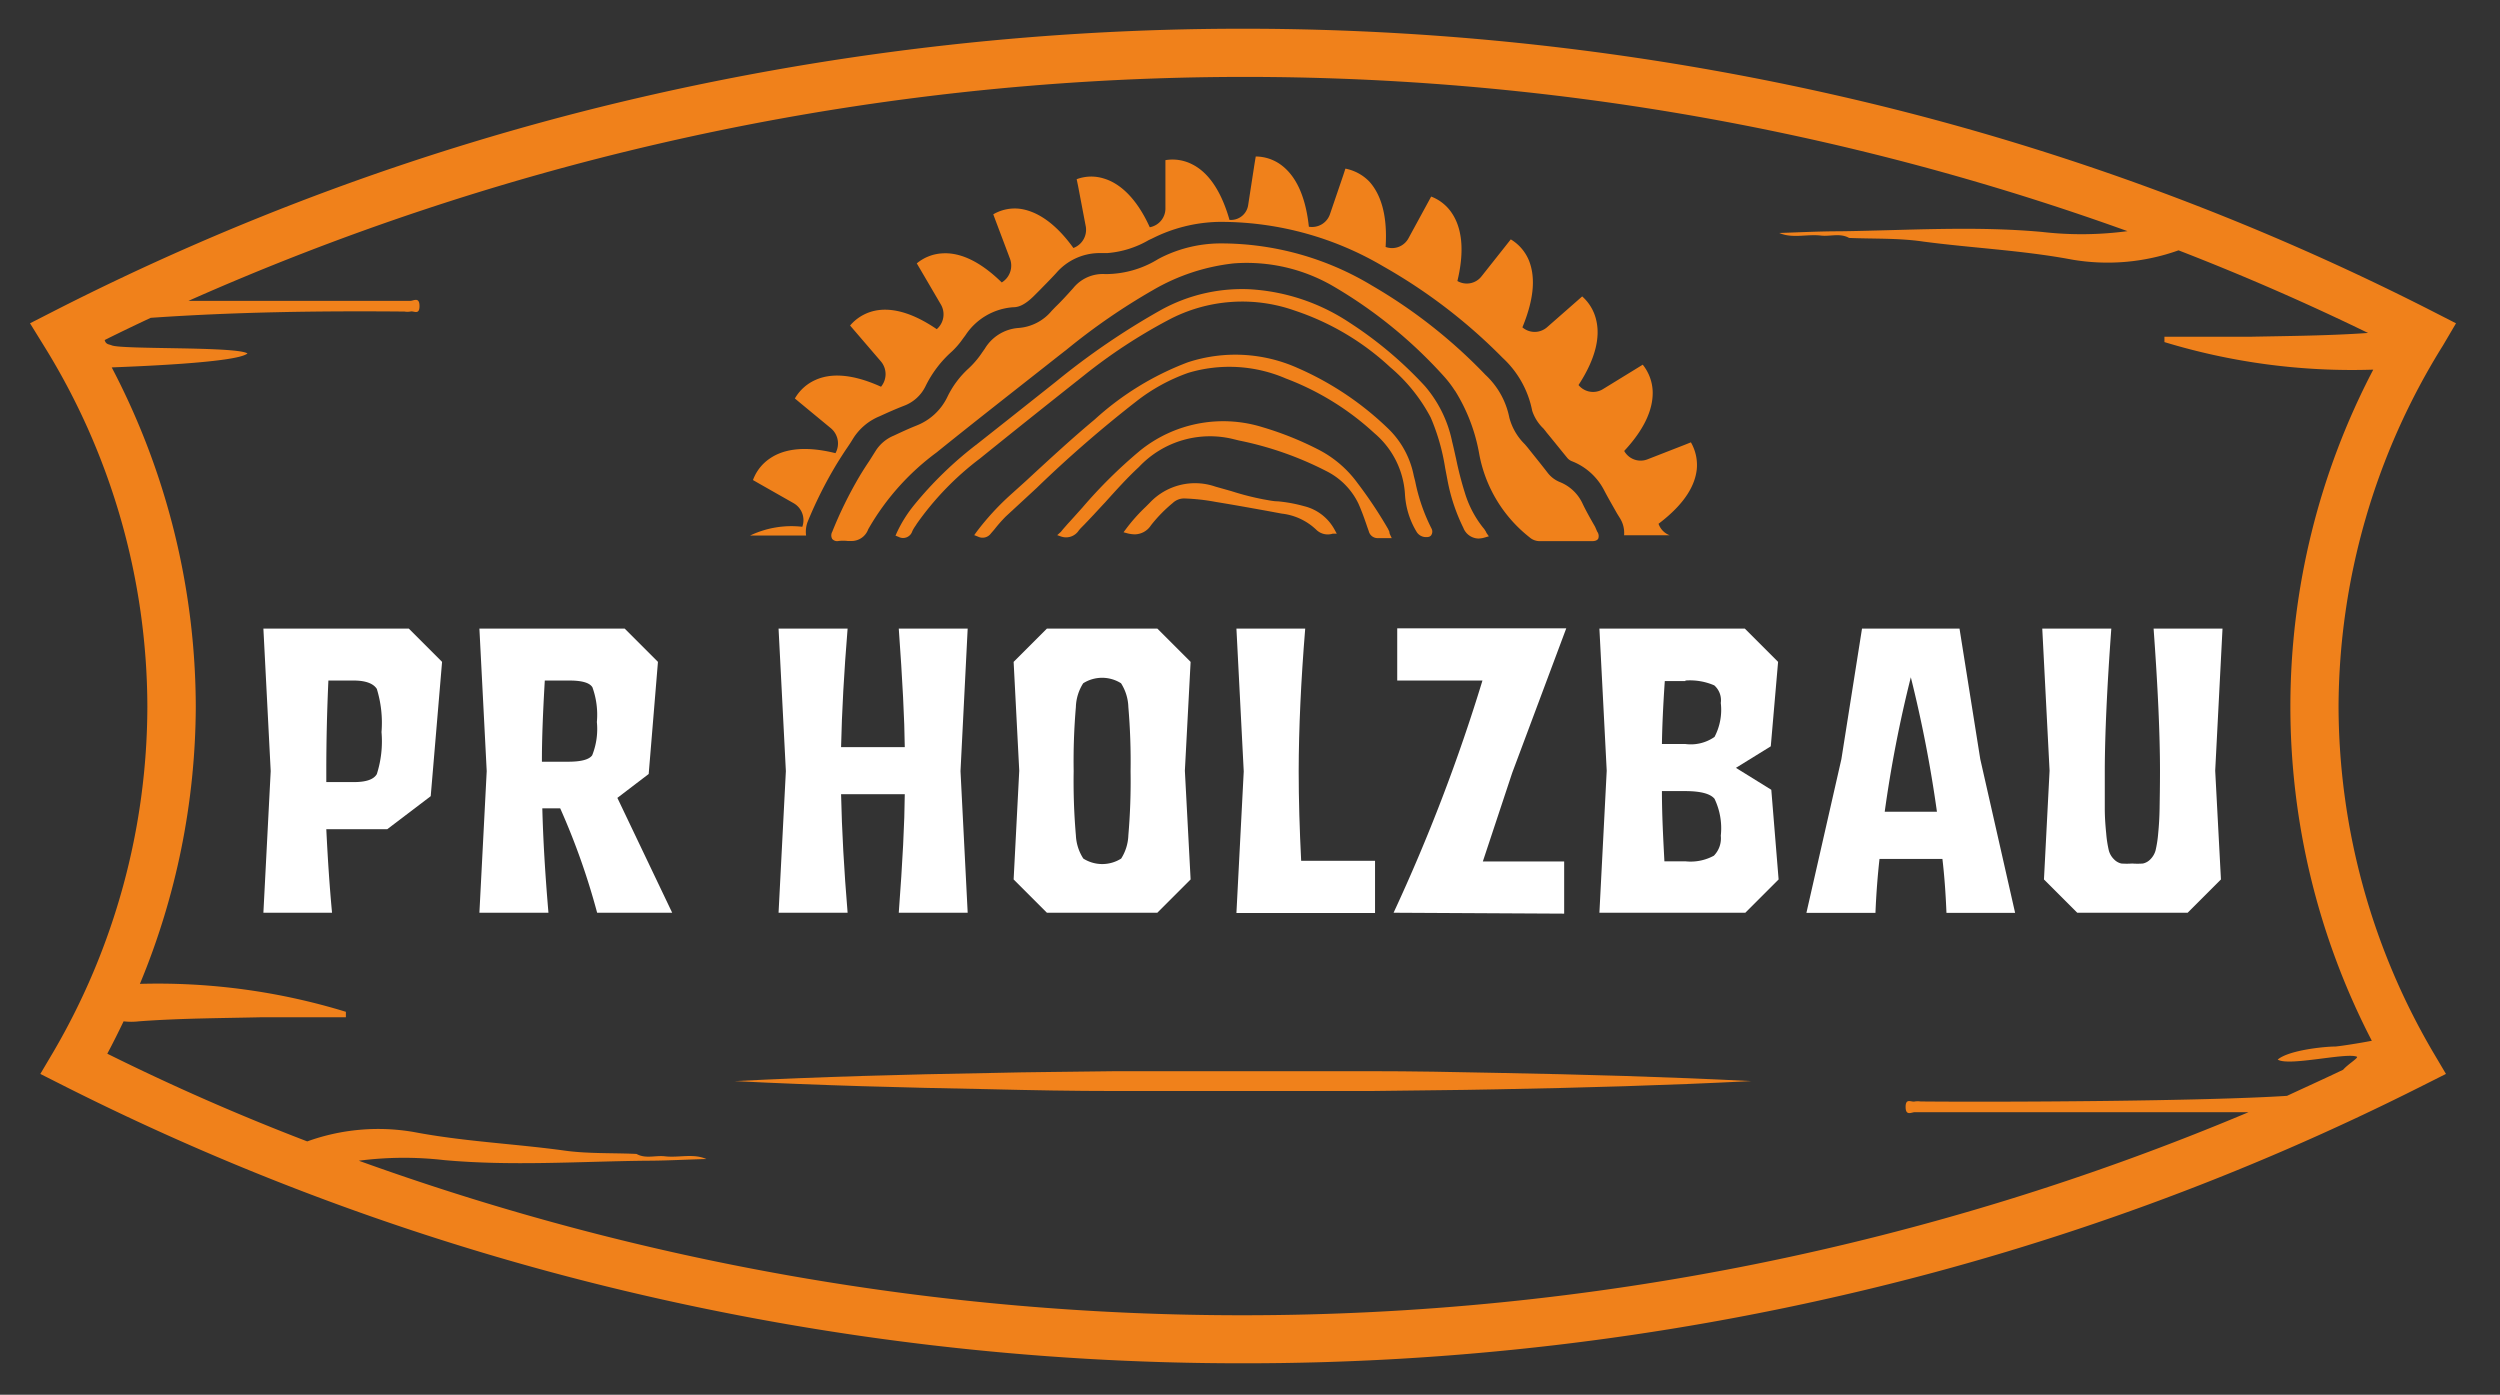 <svg id="Ebene_1" data-name="Ebene 1" xmlns="http://www.w3.org/2000/svg" viewBox="0 0 191.54 106.86"><rect x="0" y="0" width="191.54" height="106.86" fill="#333333" stroke="none"/><path d="M29.67,63.53H25c.11,2.26.25,4.39.44,6.4H20.18l.56-10.85-.56-10.92H31.32l2.55,2.55L33,61ZM27.09,52.14H25.16Q25,55.69,25,59.08v.84h2.12c.93,0,1.51-.2,1.75-.61a8.26,8.26,0,0,0,.36-3.22,8.85,8.85,0,0,0-.36-3.31C28.6,52.36,28,52.14,27.09,52.14Z" fill="#fff"/><path d="M49.7,59.3l-2.4,1.83,4.2,8.8H45.75a53.76,53.76,0,0,0-2.83-8H41.55q.09,3.56.47,8H36.73l.56-10.85-.56-10.92H47.86l2.55,2.55Zm-6.07-7.16H41.74q-.23,3.93-.22,6.22h2c1,0,1.61-.16,1.85-.49a5.43,5.43,0,0,0,.36-2.55,6.22,6.22,0,0,0-.34-2.66C45.18,52.31,44.59,52.14,43.63,52.14Z" fill="#fff"/><path d="M68.86,48.16h5.28l-.55,10.92.55,10.85H68.86q.44-5.87.46-9.08H64.44q.09,4.17.5,9.08H59.65l.56-10.85-.56-10.92h5.29q-.41,5-.5,9.08h4.88Q69.29,54.11,68.86,48.16Z" fill="#fff"/><path d="M80.21,48.16h8.46l2.55,2.55-.44,8.34.44,8.33-2.55,2.55H80.21l-2.55-2.55.43-8.33-.43-8.34Zm2.22,6a48.77,48.77,0,0,0-.17,4.92A48.39,48.39,0,0,0,82.43,64,3.56,3.56,0,0,0,83,65.78a2.71,2.71,0,0,0,2.9,0A3.56,3.56,0,0,0,86.45,64a48.39,48.39,0,0,0,.17-4.91,48.77,48.77,0,0,0-.17-4.92,3.59,3.59,0,0,0-.56-1.82,2.71,2.71,0,0,0-2.9,0A3.59,3.59,0,0,0,82.43,54.13Z" fill="#fff"/><path d="M94.73,48.16H100q-.49,6-.5,10.92c0,2.18.07,4.47.19,6.87h5.66v4H94.73l.56-10.85Z" fill="#fff"/><path d="M106.77,69.93a136.63,136.63,0,0,0,6.81-17.79h-6.53v-4H120l-4.14,11.07L113.61,66h6.23v4Z" fill="#fff"/><path d="M135.67,57.18,133,58.83l2.71,1.68.56,6.87-2.55,2.55H122.54l.56-10.88-.56-10.89h11.14l2.55,2.55Zm-6.54-5h-1.58c-.13,1.89-.2,3.5-.22,4.82h1.77a3.18,3.18,0,0,0,2.26-.54,4.46,4.46,0,0,0,.48-2.6,1.52,1.52,0,0,0-.5-1.35A4.68,4.68,0,0,0,129.13,52.14Zm-1.8,8.43c0,1.85.1,3.64.19,5.38h1.61a3.72,3.72,0,0,0,2.18-.43,1.9,1.9,0,0,0,.53-1.53,5.23,5.23,0,0,0-.48-2.83c-.32-.39-1.07-.59-2.26-.59Z" fill="#fff"/><path d="M150.13,48.16l1.59,10,2.67,11.78h-5.26c-.06-1.49-.16-2.87-.31-4.13H144c-.14,1.26-.25,2.64-.31,4.13H138.4l2.68-11.78,1.58-10Zm-3.73,3.73a95.88,95.88,0,0,0-2,10.3h4A98.4,98.4,0,0,0,146.4,51.89Z" fill="#fff"/><path d="M165.49,59.05q0-4.17-.49-10.89h5.28l-.56,10.89.44,8.33-2.55,2.55h-8.46l-2.55-2.55.43-8.33-.56-10.89h5.29q-.49,6.72-.5,10.89c0,1.22,0,2.18,0,2.88s.05,1.34.11,1.94a8.84,8.84,0,0,0,.2,1.29,1.47,1.47,0,0,0,.39.67,1.13,1.13,0,0,0,.57.33,6.09,6.09,0,0,0,.83,0,5.83,5.83,0,0,0,.82,0,1.12,1.12,0,0,0,.58-.33,1.56,1.56,0,0,0,.39-.67,8.84,8.84,0,0,0,.2-1.29c.06-.6.1-1.25.11-1.94S165.49,60.27,165.49,59.05Z" fill="#fff"/><path d="M179.17,54.15a52.59,52.59,0,0,1,8-27.68l1-1.7-1.78-.91a196.25,196.25,0,0,0-43.31-16,205.09,205.09,0,0,0-95.7,0,196,196,0,0,0-43.3,16l-1.78.91,1.05,1.7a52.58,52.58,0,0,1,7.94,27.68,52.58,52.58,0,0,1-7.2,26.44l-1,1.69,1.74.88a196.51,196.51,0,0,0,43,15.73,203.69,203.69,0,0,0,47.41,5.56,203.69,203.69,0,0,0,47.41-5.56,196.32,196.32,0,0,0,43-15.73l1.75-.88-1-1.69A52.58,52.58,0,0,1,179.17,54.15ZM95.23,100.77A199.26,199.26,0,0,1,27.49,88.93,26.83,26.83,0,0,1,34,88.88c5.15.47,10.31.11,15.47.05,1.55,0,3.1-.09,4.65-.13-1-.45-2.13-.08-3.19-.21-.72-.08-1.47.21-2.16-.18h0c-1.89-.09-3.81,0-5.69-.28-3.79-.51-7.61-.68-11.38-1.4a16,16,0,0,0-8.16.72q-7.83-3-15.32-6.72c.44-.82.85-1.65,1.25-2.48a5,5,0,0,0,1.17,0c3.1-.23,6.21-.24,9.31-.31,2.19,0,4.37,0,6.55,0v-.42a49.16,49.16,0,0,0-15.78-2.14A55.83,55.83,0,0,0,15,54.15a56.2,56.2,0,0,0-6.44-26c1.35-.06,9.58-.34,10.4-1.07-.82-.55-9.6-.29-10.4-.62-.2-.09-.45-.05-.54-.41,1.17-.58,2.35-1.15,3.53-1.7,6.48-.45,13-.54,19.44-.48a1.36,1.36,0,0,0,.45,0c.25-.08.7.31.7-.42s-.45-.4-.7-.4q-8.49,0-17,0A199.44,199.44,0,0,1,163,17.71a26.57,26.57,0,0,1-6.55.06c-5.16-.47-10.32-.12-15.48-.05-1.55,0-3.1.08-4.65.13,1,.44,2.14.07,3.2.2.71.08,1.46-.21,2.15.18h0c1.9.08,3.81,0,5.69.28,3.79.5,7.62.67,11.39,1.38a16.15,16.15,0,0,0,8.16-.71q7.41,2.87,14.52,6.33c-3,.21-6,.23-9.05.29-2.18,0-4.37,0-6.55,0v.41a49.34,49.34,0,0,0,16,2.11,55.65,55.65,0,0,0-.11,51.42c-1.08.21-2.49.42-2.78.44-.86,0-3.59.28-4.43,1,.81.54,5.27-.56,6.06-.22.17.07-.69.58-1.05,1-1.42.68-2.86,1.33-4.3,2-6.28.41-21.78.49-28.07.43a1.62,1.62,0,0,0-.44,0c-.26.08-.71-.3-.71.42s.46.4.7.4l25.58,0A198.56,198.56,0,0,1,95.23,100.77Z" fill="#f0811b"/><path d="M56.29,82.83c6.49-.33,13-.51,19.47-.62,3.25-.08,6.49-.09,9.74-.14l9.73,0,9.74,0c3.24,0,6.49.06,9.73.13,6.49.12,13,.3,19.47.63-6.49.33-13,.51-19.47.63-3.24.07-6.49.08-9.73.13l-9.74,0-9.73,0c-3.25,0-6.49-.06-9.74-.14C69.27,83.33,62.78,83.16,56.29,82.83Z" fill="#f0811b"/><path d="M122.21,40.36c-.35-.61-.71-1.24-1-1.86a3.24,3.24,0,0,0-1.71-1.57,2.24,2.24,0,0,1-.92-.7c-.53-.69-1.08-1.36-1.53-1.93l-.22-.26A4.43,4.43,0,0,1,115.64,32a6.09,6.09,0,0,0-1.83-3.28,39.47,39.47,0,0,0-8.66-6.82,22.4,22.4,0,0,0-11.7-3.25A10.24,10.24,0,0,0,89,19.71l-.25.13A7.68,7.68,0,0,1,84.68,21a2.91,2.91,0,0,0-2.45,1.07c-.44.49-.9,1-1.35,1.43l-.3.31A3.65,3.65,0,0,1,78,25.13a3.29,3.29,0,0,0-2.55,1.59l-.17.24a6.93,6.93,0,0,1-1.06,1.26,7.1,7.1,0,0,0-1.65,2.22,4.4,4.4,0,0,1-2.34,2.16c-.58.23-1.14.49-1.76.78a3,3,0,0,0-1.36,1.13l-.51.81c-.25.37-.5.76-.74,1.16a31.31,31.31,0,0,0-2.1,4.27.56.56,0,0,0,0,.54.5.5,0,0,0,.48.16,2.89,2.89,0,0,1,.72,0l.3,0a1.36,1.36,0,0,0,1.26-.9,19,19,0,0,1,5.23-5.88c3.11-2.51,6.31-5,9.4-7.44l.59-.46a48.61,48.61,0,0,1,6.57-4.53,15.64,15.64,0,0,1,6.21-2.06,13.17,13.17,0,0,1,7.56,1.71,35.52,35.52,0,0,1,8.6,7,8.48,8.48,0,0,1,.76,1l.06.08a13.52,13.52,0,0,1,1.83,4.8,10.54,10.54,0,0,0,3.85,6.39,1.18,1.18,0,0,0,.78.3h4c.11,0,.38,0,.49-.19a.57.57,0,0,0-.08-.54Z" fill="#f0811b"/><path d="M113.81,40.68a1.44,1.44,0,0,0-.18-.25,8,8,0,0,1-1.4-2.68,26.1,26.1,0,0,1-.67-2.6c-.1-.43-.19-.87-.3-1.3a9.42,9.42,0,0,0-2.09-4.27,30,30,0,0,0-5.77-4.86,15.4,15.4,0,0,0-7.69-2.56A12.86,12.86,0,0,0,89,23.72a56.23,56.23,0,0,0-8.06,5.49l-3.62,2.87L74.89,34A28.66,28.66,0,0,0,70,38.74a10.07,10.07,0,0,0-1.29,2.07l-.1.23.23.09a.74.74,0,0,0,1.06-.44,2.9,2.9,0,0,1,.26-.43l.08-.13a22.45,22.45,0,0,1,4.84-5c2.61-2.11,5.31-4.26,8-6.39a41.08,41.08,0,0,1,6.43-4.22,12.05,12.05,0,0,1,9.67-.73,20,20,0,0,1,7.34,4.35A12.88,12.88,0,0,1,109.62,32a16.06,16.06,0,0,1,1.1,3.84c.06.31.12.63.19,1a14.07,14.07,0,0,0,1.21,3.61,1.27,1.27,0,0,0,1.15.81,1.79,1.79,0,0,0,.49-.08l.31-.09-.19-.27A.41.41,0,0,0,113.81,40.68Z" fill="#f0811b"/><path d="M108.43,36.89l-.11-.43a6.84,6.84,0,0,0-1.91-3.57,23.49,23.49,0,0,0-7-4.7A11.67,11.67,0,0,0,91,27.76a22.27,22.27,0,0,0-7.13,4.38c-1.81,1.51-3.57,3.14-5.28,4.72l-1.11,1a20.14,20.14,0,0,0-2.66,2.89l-.18.25.28.11a.79.79,0,0,0,1-.24l.26-.3a11.37,11.37,0,0,1,.88-1l2.36-2.18a94.36,94.36,0,0,1,7.68-6.67,14,14,0,0,1,3.93-2.15,10.93,10.93,0,0,1,7.49.43,20.9,20.9,0,0,1,6.78,4.19,6.63,6.63,0,0,1,2.34,4.63,6.24,6.24,0,0,0,.89,2.92.84.84,0,0,0,.76.41h0c.08,0,.3,0,.39-.19a.49.49,0,0,0,0-.46A14.06,14.06,0,0,1,108.43,36.89Z" fill="#f0811b"/><path d="M106.44,40.72l-.1-.21A34,34,0,0,0,104,37h0a8.51,8.51,0,0,0-3-2.56,24.7,24.7,0,0,0-4.3-1.72,10.14,10.14,0,0,0-9.36,1.81,37.25,37.25,0,0,0-4.42,4.37c-.37.41-.74.83-1.12,1.24l-.36.41-.16.2L81,41l.31.11a1.16,1.16,0,0,0,1.35-.48l.13-.15c.66-.66,1.29-1.36,1.89-2,.82-.91,1.67-1.86,2.58-2.7a7.47,7.47,0,0,1,7.3-2.12l.37.09a25.74,25.74,0,0,1,6.72,2.36,5.39,5.39,0,0,1,2.42,2.46c.26.58.48,1.2.68,1.79l.12.34a.7.7,0,0,0,.66.53h1.1l-.16-.34Z" fill="#f0811b"/><path d="M99.91,38.78a11.22,11.22,0,0,0-2-.37c-.36,0-.74-.09-1.1-.15a20.63,20.63,0,0,1-2.46-.63l-1.24-.35a4.76,4.76,0,0,0-5,1.22l-.35.35a13.16,13.16,0,0,0-1.47,1.65l-.21.28.33.09a2.67,2.67,0,0,0,.53.07,1.5,1.5,0,0,0,1.24-.69,11,11,0,0,1,1.68-1.72,1.26,1.26,0,0,1,.88-.34h0a15.71,15.71,0,0,1,2.43.27c1.3.21,2.62.45,3.9.68l1.13.21a4.57,4.57,0,0,1,2.64,1.23,1.26,1.26,0,0,0,1.26.31l.32,0-.16-.29A3.62,3.62,0,0,0,99.91,38.78Z" fill="#f0811b"/><path d="M129.55,33.89l-.5.2-2.82,1.1a1.44,1.44,0,0,1-1.79-.64h0c1.78-1.91,2.23-3.46,2.18-4.61a3.48,3.48,0,0,0-.76-2l-.47.29-2.59,1.59a1.44,1.44,0,0,1-1.86-.32h0c1.43-2.19,1.62-3.8,1.37-4.91a3.45,3.45,0,0,0-1.09-1.88l-.42.37-2.28,2a1.44,1.44,0,0,1-1.88,0h0c1-2.42.94-4,.51-5.1a3.39,3.39,0,0,0-1.4-1.64l-.34.43-1.9,2.4a1.43,1.43,0,0,1-1.85.36h0c.62-2.58.24-4.16-.37-5.12a3.32,3.32,0,0,0-1.64-1.35l-.26.48-1.47,2.7a1.43,1.43,0,0,1-1.76.68h0c.17-2.66-.48-4.15-1.24-5a3.46,3.46,0,0,0-1.84-1l-.17.52-1,2.93a1.45,1.45,0,0,1-1.63,1h0c-.28-2.65-1.17-4-2.07-4.69a3.3,3.3,0,0,0-2-.69l-.09.54-.49,3.18a1.33,1.33,0,0,1-1.3,1.14h-.13c-.73-2.56-1.83-3.74-2.84-4.25a3.29,3.29,0,0,0-2.07-.33v.54l0,3.12a1.46,1.46,0,0,1-1.2,1.48h0C87,15,85.66,14,84.58,13.68a3.19,3.19,0,0,0-2.09.05l.11.53.57,3A1.49,1.49,0,0,1,82.24,19h0c-1.54-2.14-3-2.85-4.08-3a3.26,3.26,0,0,0-2.06.42l.19.51,1.09,2.89a1.51,1.51,0,0,1-.63,1.82h0c-1.87-1.83-3.39-2.29-4.51-2.23a3.33,3.33,0,0,0-2,.77l.29.49,1.55,2.65a1.5,1.5,0,0,1-.31,1.9h0c-2.14-1.46-3.71-1.65-4.8-1.4a3.43,3.43,0,0,0-1.84,1.12l.37.43,2,2.33a1.51,1.51,0,0,1,0,1.93h0c-2.36-1.07-3.94-1-5-.53a3.42,3.42,0,0,0-1.6,1.43l.42.35,2.35,1.94a1.52,1.52,0,0,1,.34,1.9h0c-2.53-.63-4.07-.24-5,.39a3.38,3.38,0,0,0-1.32,1.67l.47.27,2.64,1.5a1.5,1.5,0,0,1,.67,1.81h0a7.35,7.35,0,0,0-4,.67h4.29A2.17,2.17,0,0,1,61.87,40a32.06,32.06,0,0,1,2.24-4.46c.26-.42.52-.83.78-1.21s.35-.53.51-.79a4.33,4.33,0,0,1,2-1.65c.65-.3,1.24-.56,1.86-.8a3,3,0,0,0,1.66-1.52,8.59,8.59,0,0,1,2-2.63,6.2,6.2,0,0,0,.86-1l.18-.24a4.78,4.78,0,0,1,3.66-2.16c.38,0,.87-.13,1.66-.93l.3-.3c.45-.46.92-.93,1.35-1.4a4.4,4.4,0,0,1,3.25-1.52h.36l.3,0a7.47,7.47,0,0,0,3.18-1l.26-.12A11.83,11.83,0,0,1,93.34,17h.41A24.52,24.52,0,0,1,106,20.42a41.64,41.64,0,0,1,9.13,7,7.46,7.46,0,0,1,2.26,4.05,3.3,3.3,0,0,0,.87,1.37c.07.09.15.18.22.28.44.53,1,1.23,1.58,1.94a.88.88,0,0,0,.38.28,4.7,4.7,0,0,1,2.45,2.2c.31.6.67,1.21,1,1.8l.23.37a2.12,2.12,0,0,1,.31,1.3h3.49a1.45,1.45,0,0,1-.85-.88h0c2.09-1.58,2.8-3,2.93-4.17A3.48,3.48,0,0,0,129.55,33.89Z" fill="#f0811b"/></svg>